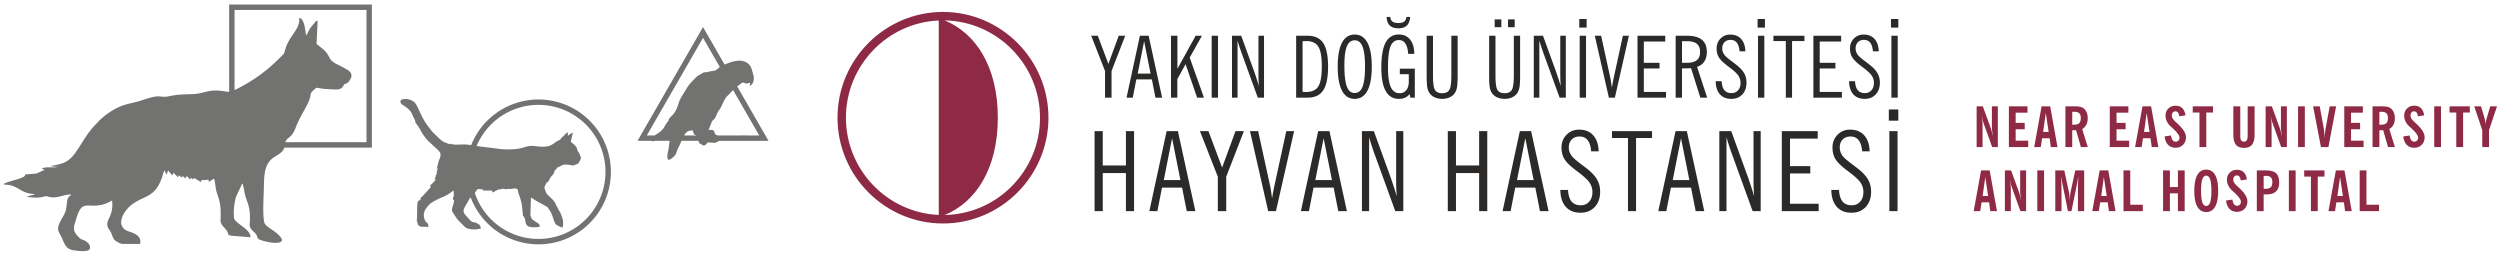 <svg id="katman_1" data-name="katman 1" xmlns="http://www.w3.org/2000/svg" viewBox="0 0 14400 1471.45"><defs><style>.cls-neu-animal-header-1,.cls-neu-animal-header-3{fill:#8f2a46;}.cls-neu-animal-header-1{fill-rule:evenodd;}.cls-neu-animal-header-2{fill:#2b2a29;}.cls-neu-animal-header-4{fill:#727271;}</style></defs><title>hayvan-hastanesi</title><path id="logo" class="cls-neu-animal-header-1" d="M5431.53,68.75h0C5096.92,68.75,4824,342.43,4824,678s272.92,609.29,607.53,609.29S6039.08,1013.58,6039.08,678,5766.17,68.75,5431.53,68.75M5407.23,1238h0c-296.64-12.85-534.63-259.43-534.63-560s238-547.12,534.63-560V1238Zm34.14-1120.39c303.33,5.3,549.11,255,549.11,560.39s-245.76,555.1-549.11,560.42C5618.48,1166,5747.46,974.68,5747.46,678S5618.47,190,5441.37,117.61Z"></path><path id="tr_yazi" data-name="tr yazi" class="cls-neu-animal-header-2" d="M10879.63,695V630.66h54.65V695Zm3.07,521.2V755.36h47.13v460.87ZM10548.35,1094h44.37c1.7,30.06,8.48,52.37,20.34,66.71s29.55,21.66,52.85,21.66c20.12,0,36.32-6.9,48.72-20.81s18.64-32.4,18.64-55.45a95.17,95.17,0,0,0-17.37-55.23q-17.32-25-71.71-65.22-54.33-40.46-71.7-68.72t-17.37-66.59q0-44.3,29-73.93,29.09-29.79,72.76-29.74,51.48,0,81,32.82c19.7,21.88,30.08,52.58,31.35,92h-43.43c-2.11-28.25-8.68-49.49-19.91-63.83s-26.79-21.46-47.13-21.46c-18.85,0-33.78,5.84-45,17.42s-16.74,27.19-16.74,46.74a75.65,75.65,0,0,0,5.94,29.1,84.71,84.71,0,0,0,16.41,25.38q15.57,16.1,46.71,39.52c20.76,15.5,33.89,25.49,39.19,29.84,25.94,20.93,44.37,41.43,55.6,61.61s16.73,42.91,16.73,68.4q0,54.81-31,87.95t-81.87,33.13q-54.65,0-85-34.2T10548.35,1094Zm-285.11,122.26V755.36h206.63v42.91h-159.5V956.74h116.93V999h-116.93v174.61h165.12v42.6ZM9979.72,897.58c-6.46-17.2-12.5-34.73-18.32-52.47s-11.34-35.69-16.74-54v425.08h-41.3V755.36H9972l94.9,261.39c7.2,20.72,14,40.58,20.12,59.59s11.86,37.39,17,55.23c-1.27-13.7-2.12-27.83-2.75-42.27s-1-34.1-1-58.52V755.36h41.31v460.87h-46.28Zm-428,318.65,99.55-460.87h64.93l100.51,460.87h-49.67l-26.69-135.75H9624.61L9598,1216.23Zm83.14-179h95.85l-48.09-241.1Zm-257.78,179V794.87H9285V755.36h230.78v39.51h-92.14v421.36ZM8987.45,1094h44.38c1.7,30.06,8.47,52.37,20.34,66.71s29.55,21.66,52.85,21.66c20.12,0,36.32-6.9,48.72-20.81s18.64-32.4,18.64-55.45a95.17,95.17,0,0,0-17.37-55.23q-17.33-25-71.7-65.22-54.34-40.46-71.71-68.72t-17.37-66.59q0-44.3,29-73.93,29.08-29.79,72.76-29.74,51.48,0,81,32.82c19.7,21.88,30.08,52.58,31.35,92H9165c-2.12-28.25-8.68-49.49-19.91-63.83s-26.79-21.46-47.13-21.46c-18.85,0-33.79,5.84-45,17.42s-16.74,27.19-16.74,46.74a75.82,75.82,0,0,0,5.93,29.1,84.93,84.93,0,0,0,16.42,25.38q15.57,16.1,46.71,39.52c20.76,15.5,33.89,25.49,39.19,29.84,25.94,20.93,44.37,41.43,55.6,61.61s16.73,42.91,16.73,68.4q0,54.81-31,87.95t-81.87,33.13q-54.65,0-85.05-34.2T8987.45,1094Zm-332.66,122.26,99.56-460.87h64.92l100.51,460.87h-49.67l-26.69-135.75H8727.66l-26.58,135.75Zm83.14-179h95.85l-48.08-241.1Zm-398.64,179V755.36h47.13V952.92h133.45V755.36h46.81v460.87h-46.81V996.79H8386.42v219.44ZM7921.16,897.58c-6.46-17.2-12.5-34.73-18.32-52.47s-11.34-35.69-16.74-54v425.08h-41.3V755.36h68.63l94.89,261.39c7.21,20.72,14,40.58,20.13,59.59s11.86,37.39,17.05,55.23c-1.27-13.7-2.12-27.83-2.76-42.27s-.95-34.1-.95-58.52V755.36h41.31v460.87h-46.29Zm-428,318.65,99.55-460.87h64.93l100.51,460.87h-49.68l-26.68-135.75H7566l-26.58,135.75Zm83.14-179h95.85l-48.09-241.1Zm-271.55,179L7199.91,755.36H7247l68.64,314.29c2.22,9.56,5.4,29.31,9.53,59.48q1.26,8.28,1.9,12.43c2.44-15,4.88-28.26,7.1-40s4.55-22.94,6.88-33.77L7409,755.36h45l-104.54,460.87Zm-290.09,0V1018L6911.63,755.36h49l78.79,209.77,77-209.77h48.4L7063.08,1018v198.2Zm-394.41,0,99.56-460.87h64.92l100.51,460.87h-49.67l-26.69-135.75H6693.14l-26.58,135.75Zm83.14-179h95.85l-48.08-241.1ZM10892,159.16V109.35h42.29v49.81Zm2.38,403.3V205.84h36.47V562.46Zm-243.7-94.6H10685c1.31,23.26,6.56,40.52,15.74,51.62s22.86,16.77,40.9,16.77q23.35,0,37.7-16.11c9.58-10.77,14.42-25.07,14.42-42.91a73.63,73.63,0,0,0-13.44-42.74q-13.41-19.35-55.49-50.46-42-31.32-55.48-53.18t-13.44-51.53q0-34.27,22.46-57.2t56.3-23q39.82,0,62.69,25.4c15.25,16.93,23.28,40.68,24.26,71.17H10788c-1.64-21.86-6.72-38.3-15.4-49.39s-20.74-16.6-36.48-16.6c-14.59,0-26.14,4.52-34.83,13.47s-12.95,21-12.95,36.17a58.58,58.58,0,0,0,4.59,22.52,65.75,65.75,0,0,0,12.71,19.64q12,12.45,36.14,30.57c16.06,12,26.22,19.73,30.32,23.1,20.08,16.2,34.34,32.06,43,47.67s13,33.21,13,52.93q0,42.42-24,68.06t-63.35,25.64q-42.29,0-65.81-26.47C10659.2,525.31,10651.17,500.25,10650.67,467.86Zm-205.58,94.6V205.84H10605v33.21h-123.42V361.67H10572v32.72h-90.48V529.5h127.77v33Zm-158.79,0V236.41H10215V205.84h178.58v30.57h-71.3V562.46Zm-162.64-403.3V109.35H10166v49.81Zm2.38,403.3V205.84h36.47V562.46Zm-243.7-94.6h34.35c1.3,23.26,6.55,40.52,15.73,51.62s22.86,16.77,40.9,16.77q23.35,0,37.7-16.11c9.58-10.77,14.42-25.07,14.42-42.91a73.63,73.63,0,0,0-13.44-42.74q-13.4-19.35-55.48-50.46-42-31.32-55.49-53.18t-13.44-51.53q0-34.27,22.46-57.2t56.3-23q39.82,0,62.69,25.4c15.25,16.93,23.28,40.68,24.26,71.17h-33.6c-1.64-21.86-6.72-38.3-15.4-49.39s-20.74-16.6-36.48-16.6c-14.59,0-26.14,4.52-34.83,13.47s-12.95,21-12.95,36.17a58.58,58.58,0,0,0,4.59,22.52,65.75,65.75,0,0,0,12.71,19.64q12,12.45,36.14,30.57c16.06,12,26.22,19.73,30.32,23.1,20.08,16.2,34.34,32.06,43,47.67s13,33.21,13,52.93q0,42.42-24,68.06t-63.35,25.64q-42.28,0-65.81-26.47C9890.87,525.31,9882.84,500.25,9882.34,467.86Zm-230.58,94.6V205.84h64.83q57.78,0,86.3,23.26t28.44,70.43q0,32.69-14.43,54.66t-41.79,30.74l58.1,177.53h-39.34l-53.51-169.55-22.87.74c-5.41.16-10.49.24-15.08.24h-14.18V562.46Zm36.47-200.87h31q36.51,0,54.83-15.54t18.36-46.6c0-20.79-6.07-36.41-18.11-46.68s-30.49-15.37-55.08-15.37h-31ZM9432,562.46V205.84h159.89v33.21H9468.47V361.67H9559v32.72h-90.48V529.5h127.77v33Zm-164.86,0L9186,205.84h36.47L9275.59,449c1.72,7.4,4.17,22.68,7.37,46,.66,4.27,1.15,7.48,1.48,9.61,1.88-11.59,3.77-21.86,5.49-31s3.52-17.76,5.32-26.14l52.54-241.72h34.83l-80.89,356.62Zm-170.5-403.3V109.35h42.29v49.81Zm2.38,403.3V205.84h36.47V562.46ZM8893.76,315.89c-5-13.32-9.67-26.87-14.18-40.6s-8.77-27.62-13-41.75V562.46h-32V205.84h53.11l73.43,202.27c5.57,16,10.82,31.4,15.57,46.11S8986,483.15,8990,497c-1-10.6-1.65-21.53-2.13-32.71s-.74-26.38-.74-45.28V205.84h32V562.46h-35.81ZM8609.41,156.53v-44.8h38.45v44.8Zm76.88,0v-44.8h38.44v44.8ZM8577.45,437.7V205.84h36.47V434.33q0,64.47,11.4,83.59c7.61,12.65,21.55,19,41.71,19q29.5,0,41.06-19.4t11.56-83.17V205.84h36.22V437.7q0,47-4.18,67.72c-2.78,13.81-7.62,25.07-14.34,33.95a75,75,0,0,1-29.75,22.27q-18.2,7.77-40.57,7.81c-15.24,0-28.93-2.63-41.22-7.81s-22.13-12.66-29.59-22.27c-6.88-8.55-11.8-19.48-14.59-32.88S8577.45,470.16,8577.45,437.7Zm-359.9,0V205.84H8254V434.33q0,64.47,11.39,83.59t41.72,19q29.49,0,41.05-19.4t11.56-83.17V205.84H8396V437.7q0,47-4.18,67.72c-2.78,13.81-7.62,25.07-14.34,33.95a75,75,0,0,1-29.74,22.27q-18.21,7.77-40.57,7.81c-15.25,0-28.94-2.63-41.23-7.81s-22.12-12.66-29.59-22.27c-6.88-8.55-11.8-19.48-14.58-32.88S8217.55,470.16,8217.55,437.7ZM7986.72,97.51h21.39c1.07,12.25,5.33,21,12.54,26.63s18.61,8.3,33.77,8.3,26.47-2.79,33.76-8.3,11.48-14.38,12.54-26.63h21.64c-1.72,22.61-8.12,39.21-18.93,49.73s-27.21,15.78-49,15.78-38.11-5.34-49.09-16S7988.2,119.87,7986.72,97.51Zm136.87,465-3.85-20.71a76.4,76.4,0,0,1-27,21c-10,4.52-21.63,6.74-35,6.74q-50.65,0-76-45.13t-25.33-135.44q0-97.53,24.83-143.91t77-46.36q40.81,0,64.34,29.75t23.52,82h-35.32c-1.32-26.06-6.48-45.78-15.49-59.34s-21.56-20.39-37.54-20.39q-33.57,0-48.19,36t-14.67,121.23q0,78,16.06,113.5t51.14,35.51c16.39,0,29.18-6,38.6-18.08s14-28.52,14-49.56V427.42H8063V395.37h86.3V562.46Zm-320.41-330.4c-20.4,0-35.48,11.59-45.07,34.68s-14.43,59.42-14.43,108.82q0,85.07,14,122.63t45.48,37.56c20.49,0,35.57-12.08,45.08-36.16S7862.52,437,7862.52,384q0-79-14.26-115.48C7838.75,244.23,7823.67,232.06,7803.18,232.06Zm.08,337.39q-48.56,0-73.26-47.1T7705.25,384q0-91.48,24.75-138.24t73.26-46.69q48.19,0,73.19,46.85t25,138.08q0,91.23-25,138.32T7803.26,569.45Zm-337.44-7V205.84h66.06q61.81,0,89.9,42.17,27.9,42.15,27.94,135.52,0,94.44-27.94,136.69t-89.9,42.24Zm37-324.81V528.76c5.57.5,9.75.83,12.46,1s5.16.25,7.21.25q50.52,0,70.73-32.14t20.32-115.48q0-82.11-20.16-114t-70.4-32c-2.22,0-4.75.09-7.54.25S7508.35,237.15,7502.78,237.65Zm-347.37,78.24c-5-13.32-9.67-26.87-14.17-40.6s-8.77-27.62-13-41.75V562.46h-32V205.84h53.11l73.43,202.27c5.57,16,10.82,31.4,15.58,46.11s9.17,28.93,13.19,42.73c-1-10.6-1.64-21.53-2.13-32.71s-.74-26.38-.74-45.28V205.84h32V562.46h-35.81ZM6979.26,562.46V205.84h36.46V562.46Zm-234.36,0V205.84h37V396.27L6887,205.84h36.23l-70.57,125.92,82.12,230.7h-39.34l-66.54-192.9-47.54,86V562.46Zm-256.06,0,77-356.62h50.24l77.78,356.62h-38.44l-20.65-105h-89.58l-20.57,105ZM6553.17,424h74.17L6590.13,237.4ZM6365.05,562.46V409.1L6285.3,205.84h37.95l61,162.32,59.57-162.32h37.46L6402.5,409.1V562.46Zm-60.28,653.77V755.36h47.13V952.92h133.45V755.36h46.81v460.87h-46.81V996.79H6351.9v219.44Z"></path><path id="en-yazi" class="cls-neu-animal-header-3" d="M13591.73,1216.24V981.6h39.05v197.72h72.33v36.92Zm-179.77,0,42.62-234.64h49.51l42,234.64h-38.41l-6.72-50.72h-43.53l-7.68,50.72Zm51.53-87.31h31.69l-16.38-109.08Zm-152.62,87.31v-199h-38.72V981.6H13389v35.63h-38.73v199Zm-127,0V981.6h39v234.64Zm-184.57,0V981.6h52.22q41.13,0,58.79,16.37t17.66,53.82q0,32.89-17.82,50.34t-51.32,17.49h-20.16v96.62Zm39.37-129.2a32.46,32.46,0,0,0,4,.43c1.38,0,3.36,0,5.87,0,14.4,0,24.64-3,30.83-8.93s9.23-15.84,9.23-29.64c0-12.41-2.88-21.51-8.7-27.23s-15-8.67-27.79-8.67c-2.19,0-4.38.11-6.62.27s-4.53.37-6.82.7ZM12822.14,1155l36.43-5.51c2,12,5.07,21,9.39,26.86s9.87,8.77,16.86,8.77,12.54-2.14,16.64-6.36,6.09-9.9,6.09-17q0-18.85-41.77-56.33c-4.33-3.85-7.53-6.85-9.71-8.93a91.52,91.52,0,0,1-21.39-28.52,75.24,75.24,0,0,1-7.47-32.42q0-25.2,16.37-41.35t41.88-16.1q23.85,0,38.52,14.39c9.81,9.57,15.84,23.32,18.13,41.14l-35.53,5.45c-1.22-9.25-3.78-16.31-7.62-21.24s-8.81-7.33-14.73-7.33c-6.18,0-11.15,2.14-14.88,6.48s-5.65,10-5.65,17a34.62,34.62,0,0,0,5.17,18.08q5.11,8.67,22.72,24.83l7.47,7q45.93,42.06,45.93,75.86,0,26.33-16.8,43.34t-43.37,17q-26.56,0-43-17.07T12822.14,1155Zm-183-56q0-60,17.44-91t51.37-30.92q33.93,0,51.37,30.92t17.45,91q0,60.27-17.45,91.33t-51.37,31q-33.93,0-51.37-31T12639.12,1099Zm39,0q0,45,7.21,66.18t22.56,21.24q15.36,0,22.57-21.24t7.2-66.18q0-44.78-7.2-66t-22.57-21.24q-15.36,0-22.56,21.24T12678.16,1099Zm-218.87,117.27V981.6h39.37v96h46.09v-96h39v234.64h-39V1113.52h-46.09v102.72Zm-228,0V981.6h39.05v197.72h72.34v36.92Zm-179.77,0,42.63-234.64h49.5l42,234.64h-38.41l-6.72-50.72H12097l-7.68,50.72Zm51.54-87.31h31.68l-16.38-109.08Zm-264.59,87.31V981.6h51.9l26.57,123.84q1.51,7.15,2.88,20.49c.85,8.88,1.76,19.53,2.56,31.83.21-11.71.69-22.14,1.49-31.35a185.33,185.33,0,0,1,2.88-21.61l26.84-123.2h51.31v234.64h-36.16l.32-151.56c0-1.87.21-7,.69-15.3s1.17-20,2.13-35c-1,5.45-2.08,11.82-3.46,19.15s-3.26,17.28-5.76,29.9l-31,152.85h-20.17l-31-152.85q-3.76-18.93-5.76-29.9c-1.39-7.33-2.51-13.7-3.47-19.15q1.44,22.62,2.13,35c.48,8.29.7,13.43.7,15.3l.32,151.56Zm-103.59,0V981.6h39v234.64Zm-186.76,0V981.6h35.79l45.51,125.23c1.86,5.25,3.68,11.45,5.49,18.68s3.47,15.08,5.12,23.64h1.28q-2.47-14.76-3.84-26.8a189.22,189.22,0,0,1-1.33-20.7V981.6h34.25v234.64h-32.71l-48.59-135.14a213.2,213.2,0,0,1-6.4-20.65,205.3,205.3,0,0,1-4.22-20.7h-1.28a227,227,0,0,1,3.95,25.78c.8,8.72,1.23,17.77,1.23,27.18v123.53Zm-179.77,0L11411,981.6h49.51l42,234.64h-38.41l-6.72-50.72h-43.53l-7.68,50.72Zm51.53-87.31h31.69l-16.38-109.08Zm2877.9-281.84V749.77l-46.09-137.32h39l21.88,73.18a114.05,114.05,0,0,1,2.82,13.75c.8,5.46,1.44,11.77,1.87,18.88q1.13-12.1,2.24-20.38a75.73,75.73,0,0,1,2.61-12.57l22-72.86h38.73l-46.1,137.32v97.32Zm-149.69,0v-199h-38.72V612.45h116.82v35.63h-38.73v199Zm-127,0V612.45h39.05V847.09ZM13843,785.83l36.43-5.51c2,12,5.07,21,9.39,26.86s9.87,8.77,16.86,8.77,12.54-2.14,16.64-6.36,6.08-9.9,6.08-17q0-18.86-41.76-56.33c-4.33-3.85-7.53-6.85-9.71-8.93a91.71,91.71,0,0,1-21.4-28.52,75.37,75.37,0,0,1-7.46-32.42q0-25.2,16.37-41.35t41.88-16.11q23.85,0,38.51,14.4c9.82,9.57,15.85,23.32,18.14,41.14l-35.53,5.45c-1.22-9.25-3.78-16.31-7.62-21.24s-8.81-7.33-14.73-7.33c-6.19,0-11.15,2.14-14.88,6.48s-5.66,10-5.66,17a34.64,34.64,0,0,0,5.18,18.08q5.12,8.67,22.72,24.83l7.47,7q45.93,42.06,45.93,75.86,0,26.32-16.8,43.34t-43.37,17q-26.56,0-43-17.07T13843,785.83Zm-48.22,61.26h-39.69l-28.17-97.58c-2.4.21-5,.43-7.89.64s-5.66.32-8.38.32h-5.49v96.62h-39.37V612.45h51.91c15.09,0,26.45,1,34,2.88a54.63,54.63,0,0,1,20.11,9.63q10.64,8.35,16.64,23.28a88.41,88.41,0,0,1,6,33.16q0,21.27-8.06,36.86a60.75,60.75,0,0,1-23.95,25Zm-89.62-129.2a28.18,28.18,0,0,0,3.52.43c1.23,0,3,0,5.39,0,14.61,0,25-2.94,31.15-8.88s9.23-15.78,9.23-29.69c0-12.52-3-21.67-8.91-27.34s-15.58-8.56-28.8-8.56c-2.3,0-5.77.16-10.46.48a6.39,6.39,0,0,1-1.12.16ZM13503,847.09V612.45h107.17V649H13542v58.74h52.18v36.91H13542v65.48h72.34v36.92Zm-134.32,0-45.19-234.64h38.15l23.09,126.46c1.28,7.12,2.35,15.63,3.31,25.58s1.6,20.86,2,32.74c.64-12.31,1.39-23.17,2.35-32.53s2.08-17.71,3.41-25.14L13419,612.45h37l-44.38,234.64Zm-131.81,0V612.45h39V847.09Zm-186.76,0V612.45h35.79l45.51,125.23c1.86,5.25,3.68,11.45,5.49,18.68s3.47,15.08,5.12,23.64h1.28q-2.47-14.76-3.84-26.8a189.23,189.23,0,0,1-1.33-20.71v-120h34.25V847.09h-32.7L13091.05,712a213.2,213.2,0,0,1-6.4-20.65,205.3,205.3,0,0,1-4.22-20.7h-1.28a227,227,0,0,1,4,25.78c.8,8.72,1.23,17.77,1.23,27.18V847.09Zm-63.53-73.19q0,40.46-14.78,59.22c-9.87,12.52-25.39,18.78-46.67,18.78s-36.65-6.26-46.41-18.72S12864,801,12864,773.9V612.45h40V781c0,13,1.6,22,4.75,27.07s8.53,7.6,16.06,7.6c7.94,0,13.55-2.67,16.85-8.08s4.91-15,4.91-28.78V612.45h40Zm-317.67,73.19v-199h-38.73V612.45H12747v35.63h-38.73v199Zm-200.57-61.26,36.43-5.51c2,12,5.07,21,9.39,26.86S12524,816,12531,816s12.54-2.14,16.64-6.36,6.09-9.9,6.09-17q0-18.86-41.77-56.33c-4.32-3.85-7.52-6.85-9.71-8.93a91.67,91.67,0,0,1-21.39-28.52,75.38,75.38,0,0,1-7.47-32.42q0-25.2,16.37-41.35t41.88-16.11q23.85,0,38.52,14.4c9.81,9.57,15.84,23.32,18.13,41.14l-35.52,5.45c-1.23-9.25-3.79-16.31-7.63-21.24s-8.8-7.33-14.73-7.33c-6.18,0-11.15,2.14-14.88,6.48s-5.65,10-5.65,17a34.62,34.62,0,0,0,5.17,18.08q5.11,8.67,22.72,24.83l7.47,7q45.93,42.06,45.93,75.86,0,26.32-16.8,43.34t-43.37,17q-26.56,0-43-17.07T12468.31,785.83Zm-170.22,61.26,42.62-234.64h49.51l42,234.64h-38.41l-6.72-50.72h-43.53l-7.68,50.72Zm51.53-87.31h31.69l-16.38-109.08Zm-197.37,87.31V612.45h107.17V649h-68.12v58.74h52.17v36.91h-52.17v65.48h72.33v36.92Zm-126.53,0H11986l-28.17-97.58c-2.4.21-5,.43-7.89.64s-5.66.32-8.38.32h-5.49v96.62h-39.37V612.45h51.91c15.09,0,26.45,1,34,2.88a54.63,54.63,0,0,1,20.11,9.63q10.64,8.35,16.64,23.28a88.41,88.41,0,0,1,6,33.16q0,21.27-8.06,36.86a60.75,60.75,0,0,1-24,25Zm-89.62-129.2a28.18,28.18,0,0,0,3.52.43c1.23,0,3,0,5.39,0,14.61,0,25-2.94,31.15-8.88s9.23-15.78,9.23-29.69c0-12.52-3-21.67-8.91-27.34s-15.57-8.56-28.8-8.56c-2.3,0-5.77.16-10.46.48a6.39,6.39,0,0,1-1.12.16ZM11717,847.09l42.62-234.64h49.51l42,234.64h-38.41l-6.72-50.72h-43.53l-7.68,50.72Zm51.53-87.31h31.69L11783.8,650.7Zm-197.37,87.31V612.45h107.17V649h-68.12v58.74h52.17v36.91h-52.17v65.48h72.33v36.92Zm-185.8,0V612.45h35.8l45.5,125.23c1.87,5.25,3.68,11.45,5.5,18.68s3.46,15.08,5.12,23.64h1.28q-2.49-14.76-3.84-26.8a187,187,0,0,1-1.34-20.71v-120h34.25V847.09h-32.7L11426.29,712a216,216,0,0,1-6.4-20.65,202.51,202.51,0,0,1-4.21-20.7h-1.28a229.24,229.24,0,0,1,3.94,25.78q1.22,13.08,1.23,27.18V847.09Z"></path><path id="hayvan" class="cls-neu-animal-header-4" d="M4315.79,496.37c3.8-6.08,6.38-12.4,3.94-19.73-7.53,2.25-15.67,5.77-24.61,3.58-12.88-3.16-11.42-8.32-23.5-1.33-9.15,5.29-8.45,7.87-17.81,13.38a54.9,54.9,0,0,0-7.74,5.23l167.21,290.44,13.4,23.28H4148.56a49.5,49.5,0,0,0-7.62,1.06l-22.33,10.8-42.79-2.6c-9.43,12.62-18.17,23.52-32.59,13.43-12.71-8.9,3.83-4.27-13.9-6.43l-6.6-16.26h-97.54c-1.83,4.46-3.51,8.74-5.06,12.65-5.51,13.79-15,28.58-22.45,50.12-4.5,13-4.61,15.6-12.56,23.78-53.83,54-42.22-3.09-34.17-39.42l6.09-47.13h-80.9c-4.22.63-9,1.31-14.48,2s-9-.23-10.76-2h-78.75l13.4-23.28,175.24-304.38v-.07L4036,179.11l13.4-23.27,13.39,23.27,111,192.84c49.92-22,115.6-41.48,150.27,11.73,4.38,6.73,17.63,56,17.87,60,1.63,26.92-7.88,45.74-26.18,52.7M4134.41,780.1h124.76l44.69-.29a2.89,2.89,0,0,0,0,.29h69.18L4222.89,519.2c-5.58,5-9.52,9-20.19,20.46-13.52,14.49-19.4,16.56-30.14,37.11-16.78,32.09-15,36.82-34.66,63.75-6.93,9.48-13.51,31.65-21.67,43-6.35,8.85-9.17,5.24-15.93,17.73l-19.1,48C4131.08,740.62,4101.77,774.66,4134.41,780.1Zm-193.95,0H4010c-8.22-10-7.31,11.5-20.5-29.66-9.59,1.62-22.49,2.77-27.76,6.28C3953.23,762.37,3946.29,770.74,3940.46,780.1ZM2734.82,1111.18c2.78-3.79,6-8.41,10.1-14.46,8.32-12.27,9.22-7.54,39.46-5.08l-3.84,7c12.11-.45,13.66-2.74,26.5-.41l26.59-1.07,4.07,12.19c2.15-1,27.58-17.47,38.84-18.91,5.9-.75.91,2,6.3.43,5.93-1.7,4.63-3.84,21.35-3l7.33,1.51c9.37,3.27,14.53-4.48,19.16-1.5,8.57,5.51,36.19-9.27,48.17,1.71,8.26,7.58,2.86,10.27,6.83,21.29,22.36,62.08,20.59,68.16,26.72,134.08,2.47,1.37-.83.4,4.47,0,2.66,14.11,4.44,8.76,7.24,16.39,2.37,6.46-.82,39.34,26.94,45.09,18.68,3.87,23.85,3,42.94,2,23.41-1.22,15.33-14.91,4.48-22.81-10.26-7.47-18.85-11.33-28.51-19.35-8-6.6-5.35-2.8-10.13-13.84-4.25-9.8-4-9.34-4.6-21.09l3.13-92.84c3.22-.37,17,10.42,26.23,15.73,9.65,5.57,18.8,10.7,28.85,16.2,9.49,5.19,19.1,10.71,29.08,16,14.12,7.52,13.8,11,22.09,23,18.71,26.89,21.13,53.08,33.34,78,4.9,10,31.28,19.63,41.2,24.15,1.61-6.74,3.94-9.1,4.24-17.15,1-28.43-1.19-27.79-10-55.19-3.33-10.3-9.07-19.17-14.16-28.08-29.59-51.86-12.39-40.42-63.3-87.49-12-11.08-14.45-25.27-21.25-44.15l16.46-32.73,3.39,4.33c9.1-12.21,11.2-24.83,21.65-35.57,14.66-15.07,12.8-16,21.11-38.62,2.37,0-2.62,8.5,7.71-4.39,19.08-23.45.91-1.66,23.44-16,32.7-20.83,66,4.07,83.4-6.64,9.28-5.71,19.14-2,27.57-23.17,2.37-5.93,7.54-12.48,6.62-17.51-2-9.22-7.08-20.88-11.3-28.37-6.5-11.55-8.19-10-11.37-25.35-2.53-12.23-25-30.71-36.17-38.25l12.81-53.7-15.44,8c-5,3.94-7.71,7.07-13.89,9.86l0-19.82c-28.52,19.37-8.9,8.95-27.12,23.87-24,19.68-4.82,13.59-27.85,24.26-32.18,14.9-37.35,42.7-116.74,33.61-42.68-4.88-48.78-4.56-88.29,7.66-37.88,11.72-102.58,11.35-140.41,6-30.41-4.3-60.45-7.87-91.31-11.39-11.3-1.29-22.41-3-33.54-4.76a386.07,386.07,0,1,1-10.57,270.23Zm-1.09,1.48.45-.61Zm-1.07,1.43.46-.61C2733,1113.68,2732.81,1113.89,2732.66,1114.09Zm-4.34,5.46.39-.48Zm-2.83,3.27.39-.45Zm-1,1,.42-.46Zm17.76,197.46,27-4.53c-1.37-21-8.62-23.25-23.45-31.47-17-9.44-21.9.48-38.75-17.58-4.91-5.26-8.12-9.69-13.28-14.93-37.56-38.19-25.38-43.62,1.88-92.63,2.85-5.11,7.54-14.5,10.59-17.62,1.83-1.87,3.51-3.57,5.05-5.12A417.15,417.15,0,1,0,2714,836c-8.1-1.2-16.3-2.29-24.67-3.16-16.51-1.72-33.15-.5-49.64.05-22.58.76-25.05.15-45.06-5.24-1.39,4.53.72,2.73-2,3.29-1.14.24-36.48-12.46-40-15-14.28-10.49-22.38-18-34.72-30.06-10.88-10.67-22.14-20.32-32.1-32.7-38.07-47.34-47.5-64.49-73.43-121-7.36-16-13.88-29.92-23.37-41.49-3.81-4.64-14.21-10.28-19.26-13.1-8.18-4.58-16.14-4-24.2-7-18.47-1.68-47.86.33-36.46,24,3.82,7.95,20.49,14.54,36,27.4,29.91,24.8,26.84,35.6,38.31,56.14l10,21.46-3.21.93,22.33,33c8.25,11.31,12.79,24.11,20.13,34.82,10.3,15,22.64,33.16,36,45.75l35.95,33.12c9.65,8.85,30.37,26.24,32.27,36.78,3,16.85-5,32-10.44,44.38l-10.57,44.27,7.83-3.74c-1.74,4.05-5.29,10.82-6.66,14.93-2.13,6.39-.05,13.92-2.49,20.19-1.06,2.75-2.94,4.3-4.23,7.14-6.15,13.52,7.74-5.43-7.95,21.36,5.37,1.4.41-1.16,8.06,2.78-3.21,2-9.58,11.08-16.19,17.4l-18,17.14c.31.21.84.09,1,.55.5,1.54,0-.11,4.21,2.55-3.18,12.13-5,11.25-12.85,18.92-6,5.85-9.59,11.87-16.06,17.79s-10,11.84-16.08,17.74L2419.07,1144l6.65,2.32c-6,5.6-17.4,10-20,17.87-4,12.11-2.74,58.74-3.17,73.83l-1.91,38.56,3.57.94c1.21,8.19.5,14.06,5.48,19a56.86,56.86,0,0,0,14.54,9.39l42.3,1.22c3.52-22.08-7.26-21.24-15.5-32.34-6.91-9.29-10.33-27.07-9.79-41,.23-5.91,3.57-14.53,5.48-20,4.22-12,24.64-35.71,34.53-42.94,19.62-14.35,43.27-24.71,67.2-35.6,11.8-5.38,23.44-10.07,33.82-16.85l30.27-21.3c1.5,33.8,3.83,19.76-4.94,50.78l7.14,4.07c1.62,26.88-16.73,46.61-9.88,65.91,1.66,4.67,28.29,44.18,32,48.3l39.3,39.58C2693.22,1321.37,2720.34,1321.81,2742.29,1321.33Zm-1408.11-795,.49-.17Zm-3.13,1,.51-.15Zm-.76.21.51-.14Zm-.76.2.47-.12Zm-2.19.49.61-.12Zm-.78.15.57-.11Zm-.75.13.57-.1Zm-.86.12.67-.09Zm-1.24.15,1.15-.13Zm-.81.08.67-.06Zm-.78.06.71,0Zm315.93,321.46c-15,43.21-60.87,42.69-90.62,85.12-30,42.79-26.06,110.08-28.13,169.61-1.21,35-8.65,165.61,7.79,186.12,13.7,17.07,38,30,56.06,43.47,8.35,6.22,47.74,36.55,39.56,53.87-19.38,22.68-101.42,2-121-6-19.36-7.83-15.81-8-19.24-18.41-6.64-20.15-23.8-30.27-31.43-39.92-4.35-5.5-11.5-13.71-12.54-23.52-.94-8.85,1.31-25.46,1.45-35.71,1.1-84.76-17.23-94.35-30.4-151.34-3.53-15.25-7.15-47-13.88-57.54l-36.39,78.16c-8.67,31.65-13.56,65.87-12.48,100.6.81,25.86,1.77,28.84,15.85,42.51,22.53,21.87,84.18,53.63,79.62,89.14-179.29-15.09-100.56-1-147-51.68-8.3-9.06-25.45-25-24.84-43.93,1.57-48.69,2.51-82.07-10.54-127.54-5.69-19.8-12.06-33.3-16.32-55.24-3.16-16.29-4.47-45.84-11.15-59l-29.61,18.23c-.91-6.07-.63-9.6-2.29-12.15l-41.28,2.84c-.59,6.41.13,7.65-1.88,10.14L1117.46,1025l-5.24,8.43-12.91-9.74-4,11-18.67-20.79c-5.22,5.68-5.86,7.2-8.61,14.12l-15.78-14.77-3.76,9.72-18.76-13.75-3.82,12.42-26.52-26-6.64,14.89-18.27-21.32a34.27,34.27,0,0,0-6.67-7l-7.51,23.14c-9.2-10.17-4.71-11.53-13.13-24.52l-4,9.1c-14,45.6-26.88,87.23-63.42,118.94-32.44,28.17-75.52,35.37-123.54,71.81-21.76,16.51-81.72,83.59-48.1,130.22,15.07,20.9,39.41,21.76,64.08,33.61,25,12,42.35,31,34.49,60.47l-104.3.14a117.33,117.33,0,0,1-39.62-20.54c-10.19-8.3-14.53-23.18-20.73-39.39-6.39-16.7-16.5-22.36-22-40.08-13.13-42.55,35.91-56.37,25.65-150-21.29,10.93-30.9,17.13-55,23.29-91.82,23.49-117.35-34.81-152.33,84.28-13,44.21-27.32,65.82,22.33,110,7.53,6.71,16.28,7.91,26.51,12.91,18,8.78,37.28,27.26,29.62,47.88-3.85,10.35-18.4,11.69-29.34,12.57-19.36,1.79-43-1.72-62-4.18-44.15-5.69-53.31-35-68.46-70.56-5.82-13.67-21-36-22.2-48-3.54-34.41,29.74-72.11,40.18-99.75,7.2-19.07,8.16-37.62,10.87-58.82,3.52-27.58,6.69-26.35,24.87-44.25-48.09-1.34-81.42,25.71-128.55,13.39-17-4.44-11.5-5.4-29.64-1.08-39.59,9.42-53.3,4.65-98.32,2,3.86-4.78,25-9.24,34.3-11.69,7.6-2,6.69-1.47,13.05-5.59-69.34-1.6-83.54-30.88-131.35-47.7-18.07-6.35-37.09-4.66-50.17-8.18,8.56-10.62,54.77-21.29,67.11-25.17,11-3.46,22.84-6.93,33.85-11.19,27.19-10.52,21.31-14.59,25-20.49l63.86-5.12c18.5-6.62,27.74-14.8,49-20.58-4.92-2-13.93-4.58-17.71-7.77,23.51-14.5,65.15-1.77,91-10.73L311,959.76c-13.43-.45-13.11.77-16.53-3.76,41.48-9.12,73-11.74,105.55-38.42,42.38-34.74,74.21-107.86,121.67-167.78,21-26.48,32.15-34.7,51-56.1,5.29-6,11.86-10.39,18.89-16.77,21.13-19.19,55.89-42.29,87.13-57.54,35.64-17.41,68.7-22.45,109.57-33.2,33.86-8.9,79-27.65,113.81-30.79,24.24-2.19,39.14,5.71,67.06-.3,92.46-19.91,132.31-4.89,195.12-20.89,49.52-12.62,71.89-17.21,126.29-8.79,15.32,2.38,23.8,3.94,31.47,3.46-.67,0-1.34.06-2,.08V26h822V850.33H1638.05Zm.79-2.38-.39,1.21Zm.74-2.54-.42,1.49Zm.68-2.64q-.23.91-.45,1.8Q1640,843.69,1640.26,842.77Zm.61-2.75c-.15.72-.31,1.44-.47,2.14C1640.56,841.46,1640.72,840.74,1640.87,840Zm.52-2.78q-.21,1.23-.45,2.43Q1641.18,838.47,1641.39,837.24Zm.45-2.87q-.19,1.35-.42,2.67Q1641.65,835.72,1641.84,834.37Zm.38-2.94c-.11,1-.23,1.93-.37,2.87C1642,833.36,1642.11,832.41,1642.22,831.43Zm1.61-10.87c0,.16-.07.32-.1.48C1643.76,820.88,1643.79,820.72,1643.83,820.56Zm.24-1.18c0,.16-.07.33-.1.5C1644,819.71,1644,819.54,1644.07,819.38Zm380.39-378.64c-6.56,15.7-13.42,34.1-32.3,41.26-11.07,4.21-7.73.25-13.46,10.9-15.45,28.72-40.94,22.5-78.36,21-15.72-.64-31.38-1.76-46.69-3.62-25.71-3.14-27.58-8.66-37.62.15-39,34.26-19.25,24-33.94,63.85-14.07,38.18-46.77,87.2-67.15,132.13-18.81,41.5-17.87,61.59-57.16,91.35-8.1,6.13-11.61,12.15-13.67,21.46H2111V57.12H1351.05V518.86c96.27-46.95,177.06-103,251.63-177.17,41.84-41.61,30.19-24.36,43.06-66,21.31-68.91,85.64-111.35,77.37-172.08,30.35-.06,36.5,77.84,39.49,100.94l4.7-6.45c14.13-26.58,17.63-36.15,41.12-62.21,11.45-12.71,8.27-16.63,21.27-15.23l-6.56,132.05c34,28.41,55.19,39.44,72,74.67,16.4,34.29,43.59,39.86,83,61.73C2006.15,404.67,2026.46,414.18,2024.46,440.74Zm2025-222.8L3887.58,499.06l0,0L3725.75,780.1h44.46c20.33-11.59,44-27.19,54.81-46.41,8.81-15.73,11-19.91,21.08-33.54,7.15-9.64,3.15-3.06,5.79-10.39,8.39-23.33,35.91-22.54,56.89-94.94,6-20.73,15.88-36.14,25.73-52.06,27-43.68,28.33-50.18,66.32-88.89,19.63-20,19.67-17.13,43.64-31.54,16-9.62,14.72-4.16,30.85-7.4s-.85-1.66,33-6.64c21.39-3.14,24.92-12.83,37.88-22.23ZM2731.64,1115.42l.46-.6M1328,528.06l.15,0,.38-.09.41-.09h0l.33-.08-.33.08m1399.82,591.22.11-.12.33-.41.11-.13.4-.49,0,0,0-.06.37-.46.11-.13.39-.5,0,0v0l.11-.14.29-.37.15-.19.43-.55h0l.46-.6.08-.11c.16-.2.31-.41.47-.62-.16.21-.31.42-.47.62"></path></svg>